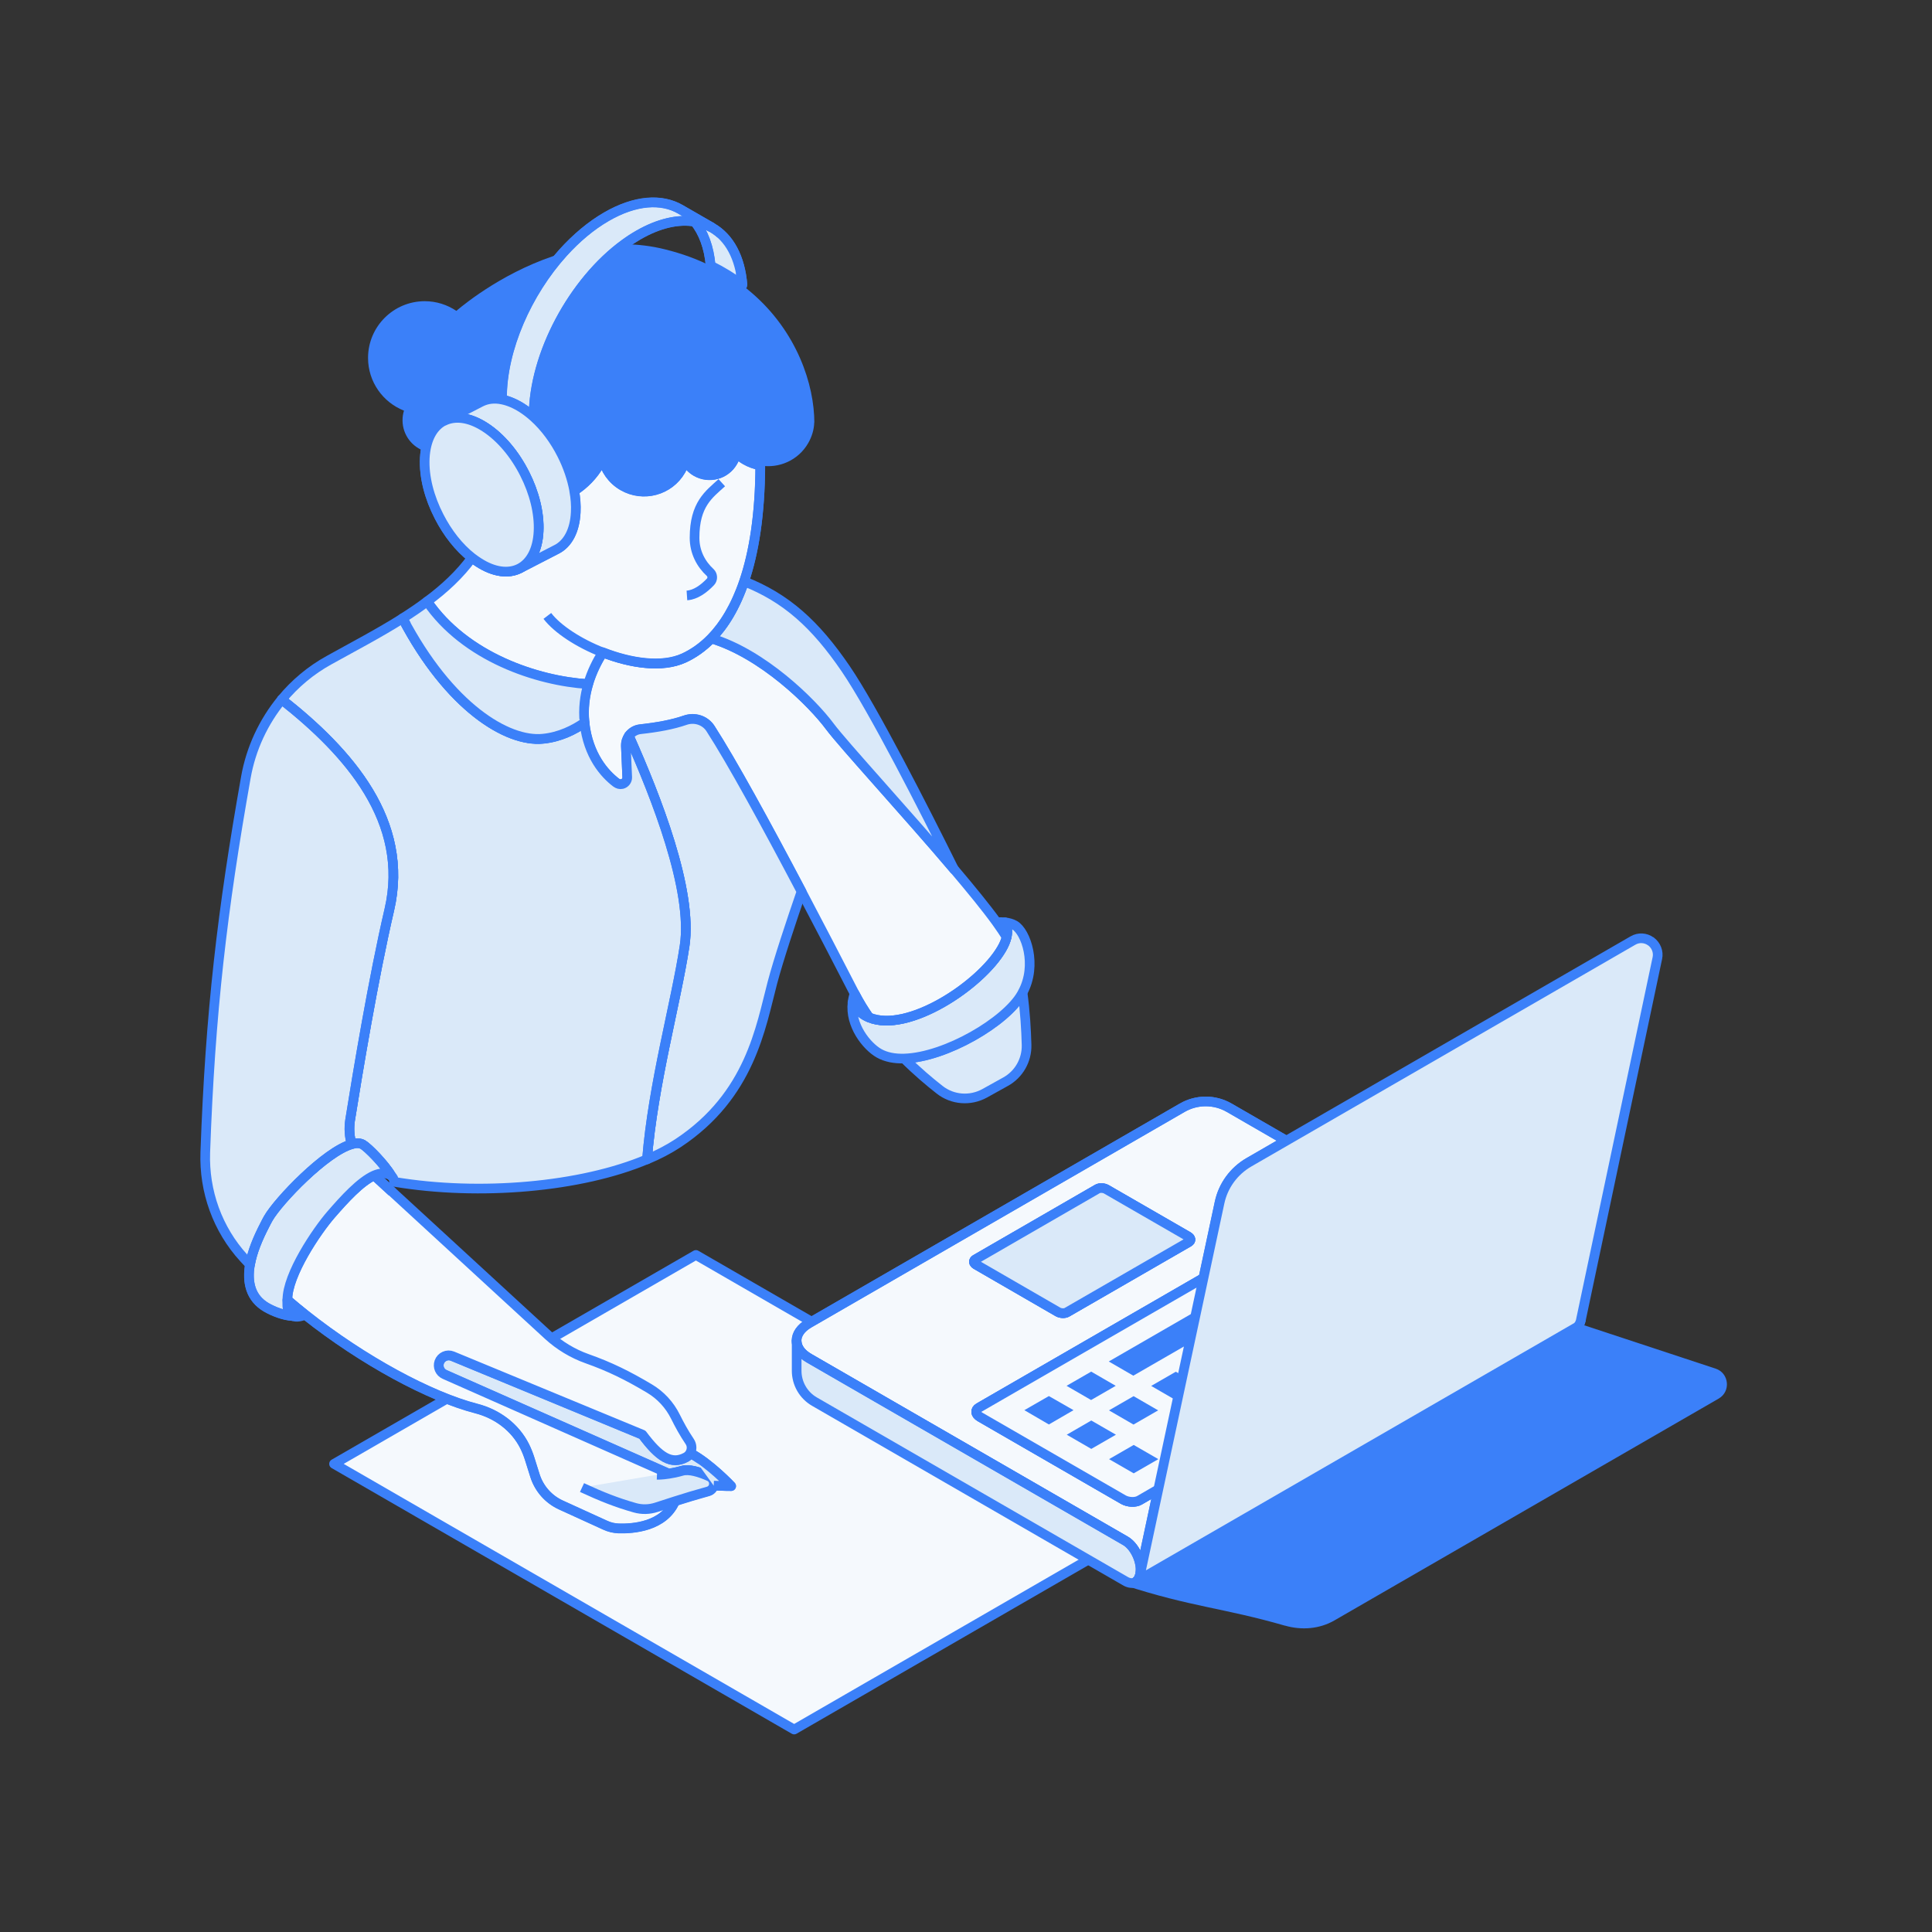 <?xml version="1.0" encoding="UTF-8"?>
<svg id="Layer_1" data-name="Layer 1" xmlns="http://www.w3.org/2000/svg" viewBox="0 0 200 200">
  <rect x="0" y="0" width="200" height="200" fill="#333333" stroke="none"/>
  <defs>
    <style>
      .cls-1 {
        fill: #f5f9fd;
      }

      .cls-1, .cls-2, .cls-3 {
        stroke: #3b80f9;
        stroke-linejoin: round;
      }

      .cls-4 {
        fill: #3b80f9;
      }

      .cls-2 {
        fill: #dae9f9;
      }

      .cls-3 {
        fill: none;
      }
    </style>
  </defs>
  <polygon id="doc_paper" data-name="doc paper" class="cls-1" points="119.67 157.41 82.21 179.04 34.58 151.54 72.04 129.91 119.67 157.41"/>
  <g id="laptop">
    <path id="shadow" class="cls-4" d="m133.01,168.28c1.73.5,3.58.36,5.14-.54l39.77-22.96c1.28-.74,1.07-2.65-.32-3.1l-19.19-6.33s-.02,0-.03,0c-.36-.12-.68-.1-.92.04l-41.15,28.42c-.16.1-.1.19.05.28h0c6.97,2.27,10.3,2.36,16.66,4.2Z"/>
    <g>
      <g>
        <path class="cls-1" d="m133.15,118.08l-3.87,2.24c-1.56.9-2.67,2.42-3.04,4.18l-1.67,7.81-23.23,13.41c-.43.25-.37.67.12.96l14.83,8.56c.49.28,1.23.31,1.66.07l1.95-1.13-1.87,8.76c.03-.13.04-.28.04-.44,0-1.15-.7-2.49-1.56-2.99l-32.76-18.91c-.86-.5-1.29-1.15-1.29-1.81s.43-1.31,1.29-1.81l38.62-22.3c1.51-.88,3.38-.88,4.89,0l5.89,3.4Zm-10.08,10.48c.24-.14.21-.38-.07-.55l-8.46-4.88c-.28-.16-.7-.18-.94-.04l-12.62,7.29c-.24.14-.21.38.07.54l8.46,4.89c.28.16.7.18.94.04l12.62-7.28Z"/>
        <path class="cls-2" d="m120.89,149.52l-.99,4.67-1.95,1.13c-.42.24-1.16.21-1.66-.07l-14.83-8.56c-.49-.28-.55-.71-.12-.96l23.23-13.41-.72,3.4-9.06,5.23,2.54,1.47,5.8-3.35-.71,3.35h0l-.69-.4-2.55,1.47,2.54,1.47.18-.1-1,4.68Zm-3.53,3.01l2.54-1.47-2.55-1.47-2.55,1.47,2.55,1.47Zm-.02-5.06l2.55-1.47-2.55-1.47-2.55,1.47,2.54,1.47Zm-4.37,2.52l2.55-1.47-2.55-1.47-2.54,1.47,2.54,1.47Zm-.02-5.06l2.55-1.47-2.55-1.47-2.55,1.47,2.54,1.47Zm-4.37,2.52l2.55-1.47-2.55-1.47-2.54,1.47,2.54,1.47Z"/>
        <polygon class="cls-2" points="123.84 135.71 123.13 139.06 117.32 142.41 114.78 140.94 123.84 135.71"/>
        <path class="cls-2" d="m123.01,128.02c.28.16.31.41.07.55l-12.62,7.28c-.24.14-.67.12-.94-.04l-8.46-4.89c-.28-.16-.31-.4-.07-.54l12.62-7.29c.24-.14.67-.12.94.04l8.46,4.88Z"/>
        <polygon class="cls-2" points="122.41 142.4 121.89 144.84 121.71 144.94 119.17 143.47 121.72 142 122.41 142.4 122.41 142.4"/>
        <polygon class="cls-2" points="119.91 151.05 117.36 152.52 114.81 151.05 117.36 149.58 119.91 151.05"/>
        <polygon class="cls-2" points="119.89 146 117.34 147.47 114.8 146 117.35 144.53 119.89 146"/>
        <path class="cls-2" d="m118.07,162.5c0,.16-.01.31-.04.44l-.02.11c-.08.31-.22.54-.41.68l-.06.04c-.27.16-.63.14-1.02-.08l-32.2-18.59c-1.15-.66-1.85-1.88-1.85-3.2v-3.1c0,.66.43,1.32,1.29,1.81l32.76,18.91c.86.5,1.56,1.84,1.56,2.99Z"/>
        <polygon class="cls-2" points="115.52 148.52 112.97 149.99 110.43 148.52 112.97 147.05 115.52 148.52"/>
        <polygon class="cls-2" points="115.5 143.46 112.95 144.93 110.41 143.46 112.96 141.99 115.5 143.46"/>
        <polygon class="cls-2" points="111.13 145.98 108.58 147.46 106.04 145.98 108.58 144.52 111.13 145.98"/>
      </g>
      <g>
        <polyline class="cls-2" points="120.89 149.52 119.19 148.53 121.37 147.27"/>
        <path class="cls-3" d="m118.03,162.94c.03-.13.04-.28.04-.44,0-1.15-.7-2.49-1.56-2.99l-32.76-18.91c-.86-.5-1.29-1.15-1.29-1.81s.43-1.31,1.29-1.81l38.62-22.3c1.51-.88,3.38-.88,4.89,0l5.89,3.4"/>
        <path class="cls-2" d="m117.59,163.73c.19-.14.34-.37.41-.68"/>
        <path class="cls-2" d="m117.53,163.76l45.63-26.34c.24-.14.41-.4.49-.78,0,0,0-.02,0-.03"/>
        <path class="cls-2" d="m123.07,128.56l-12.62,7.28c-.24.14-.67.12-.94-.04l-8.46-4.89c-.28-.16-.31-.4-.07-.54l12.62-7.29c.24-.14.67-.12.94.04l8.46,4.88c.28.16.31.41.07.55Z"/>
        <path class="cls-1" d="m119.9,154.18l-1.95,1.13c-.42.24-1.16.21-1.66-.07l-14.83-8.56c-.49-.28-.55-.71-.12-.96l23.23-13.41"/>
        <polygon class="cls-4" points="111.13 145.98 108.58 147.46 106.04 145.98 108.58 144.52 111.13 145.98"/>
        <polygon class="cls-4" points="115.52 148.52 112.97 149.99 110.43 148.52 112.97 147.05 115.52 148.52"/>
        <polygon class="cls-4" points="119.91 151.05 117.36 152.52 114.81 151.05 117.36 149.58 119.91 151.05"/>
        <polygon class="cls-4" points="115.5 143.46 112.95 144.93 110.41 143.46 112.96 141.99 115.5 143.46"/>
        <polygon class="cls-4" points="119.89 146 117.34 147.47 114.8 146 117.35 144.53 119.89 146"/>
        <polyline class="cls-4" points="123.13 139.06 117.32 142.41 114.78 140.94 123.84 135.71"/>
        <polyline class="cls-4" points="121.89 144.84 121.71 144.94 119.17 143.47 121.72 142 122.41 142.4"/>
      </g>
    </g>
  </g>
  <g id="woman">
    <g>
      <path class="cls-2" d="m106.27,108.17c.04,1.58-.8,3.05-2.18,3.81l-2.16,1.2c-1.49.82-3.33.68-4.66-.37-1.05-.82-2.35-1.92-3.67-3.23,4.3-.13,10.55-3.81,12.16-6.67.03-.06.06-.11.09-.17.27,1.95.38,3.92.42,5.42Z"/>
      <path class="cls-2" d="m89.96,105.32c4.02,1.67,11.57-3.35,13.74-7.11.24-.41.41-.81.5-1.19.13-.55.09-1.06-.16-1.54.36.04.7.13,1,.3,1.16.67,2.37,4.11.82,6.96-.03.06-.06.11-.09.17-1.62,2.86-7.86,6.54-12.16,6.67-1,.03-1.9-.14-2.62-.55-1.26-.72-3.03-2.9-2.73-5.25.33.54.74,1.01,1.3,1.34.13.08.27.14.41.2Z"/>
      <path class="cls-2" d="m104.04,95.48c.25.47.29.99.16,1.54-.25-.43-.6-.95-1.03-1.55.29-.02.59-.02.87.01Z"/>
      <path class="cls-1" d="m65.1,76.18c-.21.29-.32.66-.31,1.04l.14,3.23c.02.33-.2.63-.54.7-.21.05-.44-.02-.61-.15-1.19-.92-2.88-2.8-3.27-6.15,0-.02,0-.03,0-.05-.16-1.44.03-2.78.38-3.98.38-1.29.96-2.41,1.51-3.28,2.87,1.13,6.13,1.62,8.39.59.97-.44,1.95-1.11,2.85-2.04,5.3,1.59,10.42,6.61,12.28,9.12,1.36,1.83,7.89,8.93,12.86,14.79,1.76,2.08,3.33,4,4.39,5.47.43.6.78,1.12,1.03,1.55-.09.38-.26.78-.5,1.19-2.17,3.75-9.73,8.8-13.74,7.11-.54-.77-1.03-1.57-1.46-2.41,0-.02-.02-.03-.03-.05-1.78-3.46-3.66-7.08-5.5-10.57-3.69-7-7.21-13.44-9.43-16.88-.56-.87-1.64-1.21-2.62-.86-1.3.45-2.82.73-4.63.93-.5.05-.92.32-1.2.7Z"/>
      <path class="cls-2" d="m98.77,90c-4.97-5.86-11.5-12.96-12.86-14.79-1.86-2.51-6.98-7.53-12.28-9.12,1.32-1.35,2.51-3.27,3.4-5.91,4.35,1.72,7.36,4.42,10.53,9.07,2.84,4.17,8.1,14.49,11.2,20.75Z"/>
      <path class="cls-2" d="m89.96,105.32c-.14-.06-.27-.12-.41-.2-.56-.32-.97-.8-1.3-1.34.04-.3.11-.61.22-.92,0,.02.02.03.03.05.43.83.92,1.63,1.46,2.41Z"/>
      <path class="cls-4" d="m84.29,43.71s0,0,0,.02c-.02.73-.24,1.47-.63,2.15-1.03,1.78-3.03,2.64-4.94,2.31-.53-.09-1.06-.28-1.55-.56-.36-.21-.68-.46-.96-.74-.05.32-.16.64-.34.93-.77,1.33-2.46,1.78-3.79,1.02-.52-.3-.9-.74-1.14-1.24-.09.38-.25.75-.45,1.11-1.21,2.1-3.9,2.82-6,1.61-1.11-.64-1.84-1.7-2.09-2.86-.1.21-.21.42-.32.62-.67,1.15-1.58,2.08-2.63,2.75-.23-1.26-.67-2.54-1.28-3.75-.75-1.49-1.76-2.85-2.91-3.89v-.09c0-6.35,4.11-13.96,9.42-17.82,1.37.02,2.77.18,4.19.54,1.74.43,3.3,1.01,4.71,1.71,1.21.6,2.31,1.27,3.29,2.02,5.07,3.83,7.19,9.32,7.41,13.49.01.24.02.47.02.7Z"/>
      <path class="cls-2" d="m82.97,92.3c-1.09,3.16-2.39,7.07-3.02,9.46-1.2,4.54-2.27,11.62-9.75,16.57-.94.62-2.02,1.19-3.22,1.69.61-7.73,3.01-16.27,3.89-22.1.87-5.75-2.97-15.44-5.77-21.73.27-.38.7-.65,1.2-.7,1.81-.2,3.33-.48,4.63-.93.97-.34,2.06,0,2.62.86,2.22,3.44,5.74,9.88,9.43,16.88Z"/>
      <path class="cls-1" d="m62.39,67.54c-.55.87-1.13,1.99-1.51,3.28-5.28-.33-12.74-2.81-16.66-8.56,1.8-1.33,3.4-2.82,4.64-4.53.22.17.44.33.68.48,1.63,1.05,3.14,1.21,4.26.63l3.84-1.98c1.13-.58,1.87-1.91,1.96-3.84.03-.71-.02-1.46-.16-2.22,1.05-.67,1.96-1.59,2.63-2.75.12-.2.22-.41.32-.62.26,1.16.98,2.22,2.09,2.86,2.1,1.21,4.78.5,6-1.61.21-.35.36-.73.45-1.11.23.5.62.94,1.14,1.24,1.33.77,3.03.31,3.79-1.02.17-.3.28-.62.34-.93.28.28.6.53.96.74.49.28,1.02.47,1.55.56-.02,5.08-.66,9.01-1.67,12-.9,2.64-2.09,4.56-3.4,5.91-.91.93-1.88,1.59-2.85,2.04-2.26,1.03-5.51.54-8.39-.59Z"/>
      <path class="cls-2" d="m75.69,153.84s-.81,0-1.81-.05c.09-.36-.06-.78-.46-.96-.96-.43-2.08-.79-2.82-.57-.52.15-.98.24-1.37.3l-23.19-10.26c-.49-.22-.74-.78-.56-1.29.2-.55.82-.83,1.36-.61l19.67,8.13c1.73,2.31,2.98,3.16,4.51,2.34.19-.1.34-.26.44-.44h0c2.01,1.05,4.23,3.41,4.23,3.41Z"/>
      <path class="cls-2" d="m73.73,23.58c1.75,1.01,2.9,3.05,3.13,5.94-.98-.74-2.08-1.42-3.29-2.02h0c-.17-1.92-.76-3.46-1.65-4.56.64.1,1.23.31,1.76.61l.05.03Z"/>
      <path class="cls-1" d="m69.88,155.4c-1.16,2.64-4.36,2.86-5.85,2.81-.48-.02-.94-.13-1.37-.33l-4.58-2.09c-1.28-.58-2.26-1.68-2.69-3.03l-.56-1.78c-.14-.44-.31-.86-.51-1.27-.99-1.98-2.87-3.36-5.01-3.91-4.79-1.24-11.69-4.94-17.71-9.71-.63-.5-1.25-1.01-1.85-1.53-.03-2.62,3.05-7.15,4.53-8.85,1.38-1.58,3.04-3.41,4.46-4.04l1.85,1.7h0s16.15,14.85,16.15,14.85c1.17,1.07,2.54,1.9,4.03,2.43,2.37.84,4.19,1.74,6.46,3.09,1.16.69,2.09,1.7,2.69,2.91.43.86.86,1.66,1.48,2.58.24.36.25.82.05,1.18-.1.18-.24.33-.44.44-1.53.82-2.78-.03-4.51-2.34l-19.67-8.13c-.54-.22-1.16.05-1.36.61-.18.51.06,1.07.56,1.29l23.19,10.26c.38-.06.85-.15,1.37-.3.74-.22,1.86.14,2.82.57.41.18.55.6.46.96-.07.27-.26.5-.58.59-1.25.34-2.32.67-3.42,1.02Z"/>
      <path class="cls-2" d="m71.91,22.94c-1.68-.28-3.69.15-5.84,1.39-.48.27-.95.58-1.41.92-5.31,3.86-9.42,11.47-9.42,17.82v.09c-.39-.35-.79-.66-1.21-.93-.72-.46-1.42-.75-2.07-.88v-.18c0-5.05,2.59-10.89,6.32-15.02,1.37-1.51,2.89-2.8,4.5-3.73,2.99-1.73,5.7-1.89,7.65-.76l3.23,1.86c-.54-.3-1.13-.51-1.76-.61Z"/>
      <path class="cls-2" d="m65.1,76.18c2.8,6.29,6.64,15.98,5.77,21.73-.88,5.83-3.28,14.36-3.89,22.1-6.81,2.88-17.29,3.82-26.19,2.33h0c-.01-.27-.1-.48-.29-.62h0c-.73-1.22-2.44-2.94-2.94-3.22-.3-.17-.7-.17-1.16-.04-.23-.8-.29-1.64-.16-2.49.78-4.89,2.42-14.75,4.06-21.78,2.13-9.15-4.17-16.28-11.14-21.77,1.35-1.64,3.01-3.04,4.92-4.09,2.48-1.38,5.13-2.76,7.6-4.32h0c4.83,9.21,10.84,12.84,14.51,12.48,1.76-.17,3.24-.92,4.32-1.67,0,.02,0,.03,0,.05.38,3.36,2.07,5.24,3.27,6.15.17.13.4.2.61.15.33-.08.55-.38.54-.7l-.14-3.23c-.02-.39.1-.75.31-1.04Z"/>
      <path class="cls-2" d="m60.89,70.82c-.35,1.19-.53,2.54-.38,3.98-1.08.75-2.56,1.5-4.32,1.67-3.67.36-9.68-3.27-14.51-12.47h0c.88-.55,1.73-1.13,2.54-1.74,3.93,5.75,11.38,8.23,16.66,8.56Z"/>
      <path class="cls-2" d="m59.44,50.8c.14.76.2,1.51.16,2.22-.09,1.93-.84,3.26-1.96,3.84l-3.84,1.98c1.13-.58,1.87-1.91,1.96-3.84.09-1.9-.46-4.04-1.44-5.96-1.01-1.99-2.46-3.76-4.11-4.82-1.63-1.05-3.14-1.21-4.26-.63h0s3.84-1.98,3.84-1.98c.63-.32,1.37-.42,2.19-.25.65.13,1.35.42,2.07.88.42.27.82.58,1.21.93,1.15,1.03,2.16,2.4,2.91,3.89.61,1.2,1.05,2.49,1.28,3.75Z"/>
      <path class="cls-2" d="m54.32,49.04c.98,1.93,1.53,4.06,1.44,5.96-.09,1.93-.84,3.26-1.96,3.84-1.13.58-2.64.42-4.26-.63-.23-.15-.46-.31-.68-.48-1.35-1.05-2.53-2.57-3.39-4.25-1.01-1.95-1.59-4.12-1.49-6.06.01-.25.04-.49.07-.71.23-1.55.91-2.62,1.89-3.13,1.13-.58,2.63-.42,4.26.63,1.65,1.06,3.11,2.83,4.11,4.82Zm-1.62,4c.04-.91-.22-1.94-.69-2.87-.49-.95-1.18-1.8-1.98-2.32-.78-.5-1.51-.58-2.05-.3-.54.28-.9.92-.94,1.84-.04.93.23,1.97.72,2.91.48.94,1.17,1.77,1.96,2.27.78.5,1.51.58,2.05.3.54-.28.9-.92.94-1.85Z"/>
      <path class="cls-4" d="m58.29,26.17c-3.73,4.12-6.32,9.97-6.32,15.02v.18c-.82-.16-1.57-.07-2.19.25l-3.84,1.98h0c-.98.51-1.68,1.58-1.89,3.13h0c-1.38-.42-2.38-1.71-2.38-3.22,0-.35.05-.69.15-1-2.18-.86-3.72-2.98-3.72-5.46,0-3.24,2.63-5.87,5.87-5.87,1.21,0,2.33.37,3.27,1,.98-.83,5.3-4.31,11.05-5.99Z"/>
      <path class="cls-2" d="m52.01,50.17c.47.93.74,1.96.69,2.87-.04.93-.4,1.57-.94,1.85-.54.28-1.27.2-2.05-.3-.78-.5-1.47-1.33-1.96-2.27-.48-.94-.76-1.98-.72-2.91.04-.93.4-1.57.94-1.84.54-.28,1.27-.2,2.05.3.8.51,1.49,1.36,1.98,2.32Z"/>
      <path class="cls-2" d="m40.5,121.71h0s-.03-.02-.04-.03c-.5-.31-1.09-.27-1.72,0-1.43.63-3.09,2.46-4.46,4.04-1.49,1.71-4.55,6.24-4.53,8.85,0,.08,0,.16.01.23,0,.5-.01,1.11.47,1.38.03.02.06.03.09.04-.94-.03-2.06-.5-2.73-.88-1.68-.97-2.03-2.63-1.72-4.44.23-1.35.85-2.78,1.52-4.09.13-.25.25-.49.38-.72,1.05-1.82,5.94-6.91,8.62-7.66.47-.13.86-.13,1.16.04.5.28,2.21,2,2.94,3.22Z"/>
      <path class="cls-2" d="m29.16,72.41c6.96,5.48,13.27,12.62,11.14,21.77-1.64,7.03-3.28,16.89-4.06,21.78-.13.84-.07,1.69.16,2.49-2.68.75-7.57,5.84-8.62,7.66-.13.23-.26.47-.38.72-.68,1.31-1.29,2.74-1.52,4.09-.22-.23-.43-.46-.64-.69-2.72-2.97-4.13-6.91-3.99-10.94.52-14.55,1.75-24.99,4.2-38.81.53-3,1.83-5.77,3.72-8.07Z"/>
      <path class="cls-2" d="m31.59,136.11c-.47.19-.92.27-1.28.13-.03-.01-.06-.03-.09-.04-.48-.27-.48-.88-.47-1.38,0-.08-.01-.15-.01-.23.61.52,1.22,1.03,1.85,1.53Z"/>
    </g>
    <g>
      <path class="cls-3" d="m29.74,134.58c.61.52,1.22,1.03,1.85,1.53,6.02,4.77,12.92,8.47,17.71,9.71,2.15.55,4.02,1.93,5.01,3.91.2.41.37.83.51,1.27l.56,1.78c.43,1.34,1.4,2.44,2.69,3.03l4.58,2.09c.43.2.89.31,1.37.33,1.49.05,4.69-.17,5.85-2.81"/>
      <path class="cls-3" d="m29.16,72.41c6.96,5.48,13.27,12.62,11.14,21.77-1.64,7.03-3.28,16.89-4.06,21.78-.13.84-.07,1.69.16,2.49"/>
      <line class="cls-2" x1="38.74" y1="121.69" x2="40.59" y2="123.39"/>
      <path class="cls-2" d="m60.25,153.99c2.02.94,3.62,1.57,5.46,2.09.73.21,1.5.19,2.22-.04.68-.22,1.32-.43,1.95-.63,1.1-.35,2.18-.68,3.42-1.02.32-.09.52-.33.58-.59.09-.36-.06-.78-.46-.96-.96-.43-2.08-.79-2.82-.57-.52.15-.98.24-1.37.3-.76.12-1.22.1-1.22.1"/>
      <path class="cls-2" d="m71.46,150.43c2.01,1.05,4.23,3.41,4.23,3.41,0,0-.81,0-1.81-.05"/>
      <path class="cls-2" d="m41.68,64c4.83,9.2,10.84,12.83,14.51,12.47,1.76-.17,3.24-.92,4.32-1.67"/>
      <path class="cls-3" d="m40.5,121.71c-.73-1.22-2.44-2.94-2.94-3.22-.3-.17-.7-.17-1.16-.04-2.68.74-7.57,5.84-8.62,7.66-.13.23-.26.47-.38.72-.68,1.31-1.29,2.74-1.52,4.09-.31,1.81.04,3.47,1.72,4.44.66.38,1.78.85,2.73.88"/>
      <path class="cls-3" d="m88.25,103.79c.33.54.74,1.01,1.3,1.34.13.08.27.14.41.2,4.02,1.67,11.57-3.35,13.74-7.11.24-.41.41-.81.5-1.19.13-.55.09-1.06-.16-1.54"/>
      <path class="cls-3" d="m56.66,63.76c1.03,1.35,3.24,2.81,5.73,3.78h0c2.87,1.13,6.13,1.62,8.39.59.97-.44,1.95-1.11,2.85-2.04,1.32-1.35,2.51-3.27,3.4-5.91,1.02-3,1.65-6.92,1.67-12"/>
      <path class="cls-2" d="m45.94,43.59c1.13-.58,2.63-.42,4.26.63,1.65,1.06,3.11,2.83,4.11,4.82.98,1.93,1.53,4.06,1.44,5.96-.09,1.93-.84,3.26-1.96,3.84-1.13.58-2.64.42-4.26-.63-.23-.15-.46-.31-.68-.48-1.35-1.05-2.53-2.57-3.39-4.25-1.01-1.95-1.59-4.12-1.49-6.06.01-.25.04-.49.07-.71.23-1.55.91-2.62,1.89-3.13Z"/>
      <path class="cls-2" d="m71.91,22.94h0c.9,1.1,1.48,2.64,1.65,4.56"/>
      <path class="cls-2" d="m73.73,23.58c1.75,1.01,2.9,3.05,3.13,5.94"/>
      <path class="cls-3" d="m55.25,43.17v-.09c0-6.35,4.1-13.96,9.42-17.82.46-.33.93-.64,1.41-.92,2.15-1.24,4.15-1.67,5.84-1.39.64.1,1.23.31,1.76.61"/>
      <path class="cls-3" d="m51.97,41.36v-.17c0-5.05,2.59-10.89,6.32-15.02,1.37-1.52,2.89-2.8,4.5-3.73,2.99-1.73,5.7-1.89,7.65-.76l3.28,1.89"/>
      <path class="cls-3" d="m78.71,48.18c-.53-.09-1.06-.28-1.55-.56-.36-.21-.68-.46-.96-.74-.05.32-.16.64-.34.93-.77,1.33-2.46,1.78-3.79,1.02-.52-.3-.9-.74-1.14-1.24-.09.38-.25.75-.45,1.11-1.21,2.1-3.9,2.82-6,1.61-1.11-.64-1.84-1.7-2.09-2.86-.1.21-.21.42-.32.62-.67,1.15-1.58,2.08-2.63,2.75"/>
      <path class="cls-3" d="m71.11,61.64c.89-.06,1.74-.67,2.45-1.42.24-.26.22-.7-.03-.94-.97-.89-1.63-2.13-1.63-3.61,0-3.47,1.49-4.49,2.82-5.7"/>
      <path class="cls-3" d="m65.1,76.18h0c2.8,6.29,6.64,15.98,5.77,21.73-.88,5.83-3.28,14.36-3.89,22.1h0"/>
    </g>
  </g>
  <path class="cls-2" d="m170.9,97.45c.54.4.81,1.08.67,1.73l-7.91,37.43s0,.02,0,.03c-.08.37-.25.64-.49.78l-45.57,26.31c.19-.14.34-.37.41-.68l8.24-38.55c.37-1.76,1.48-3.28,3.04-4.18l39.76-22.96c.58-.34,1.31-.3,1.85.1Z"/>
</svg>